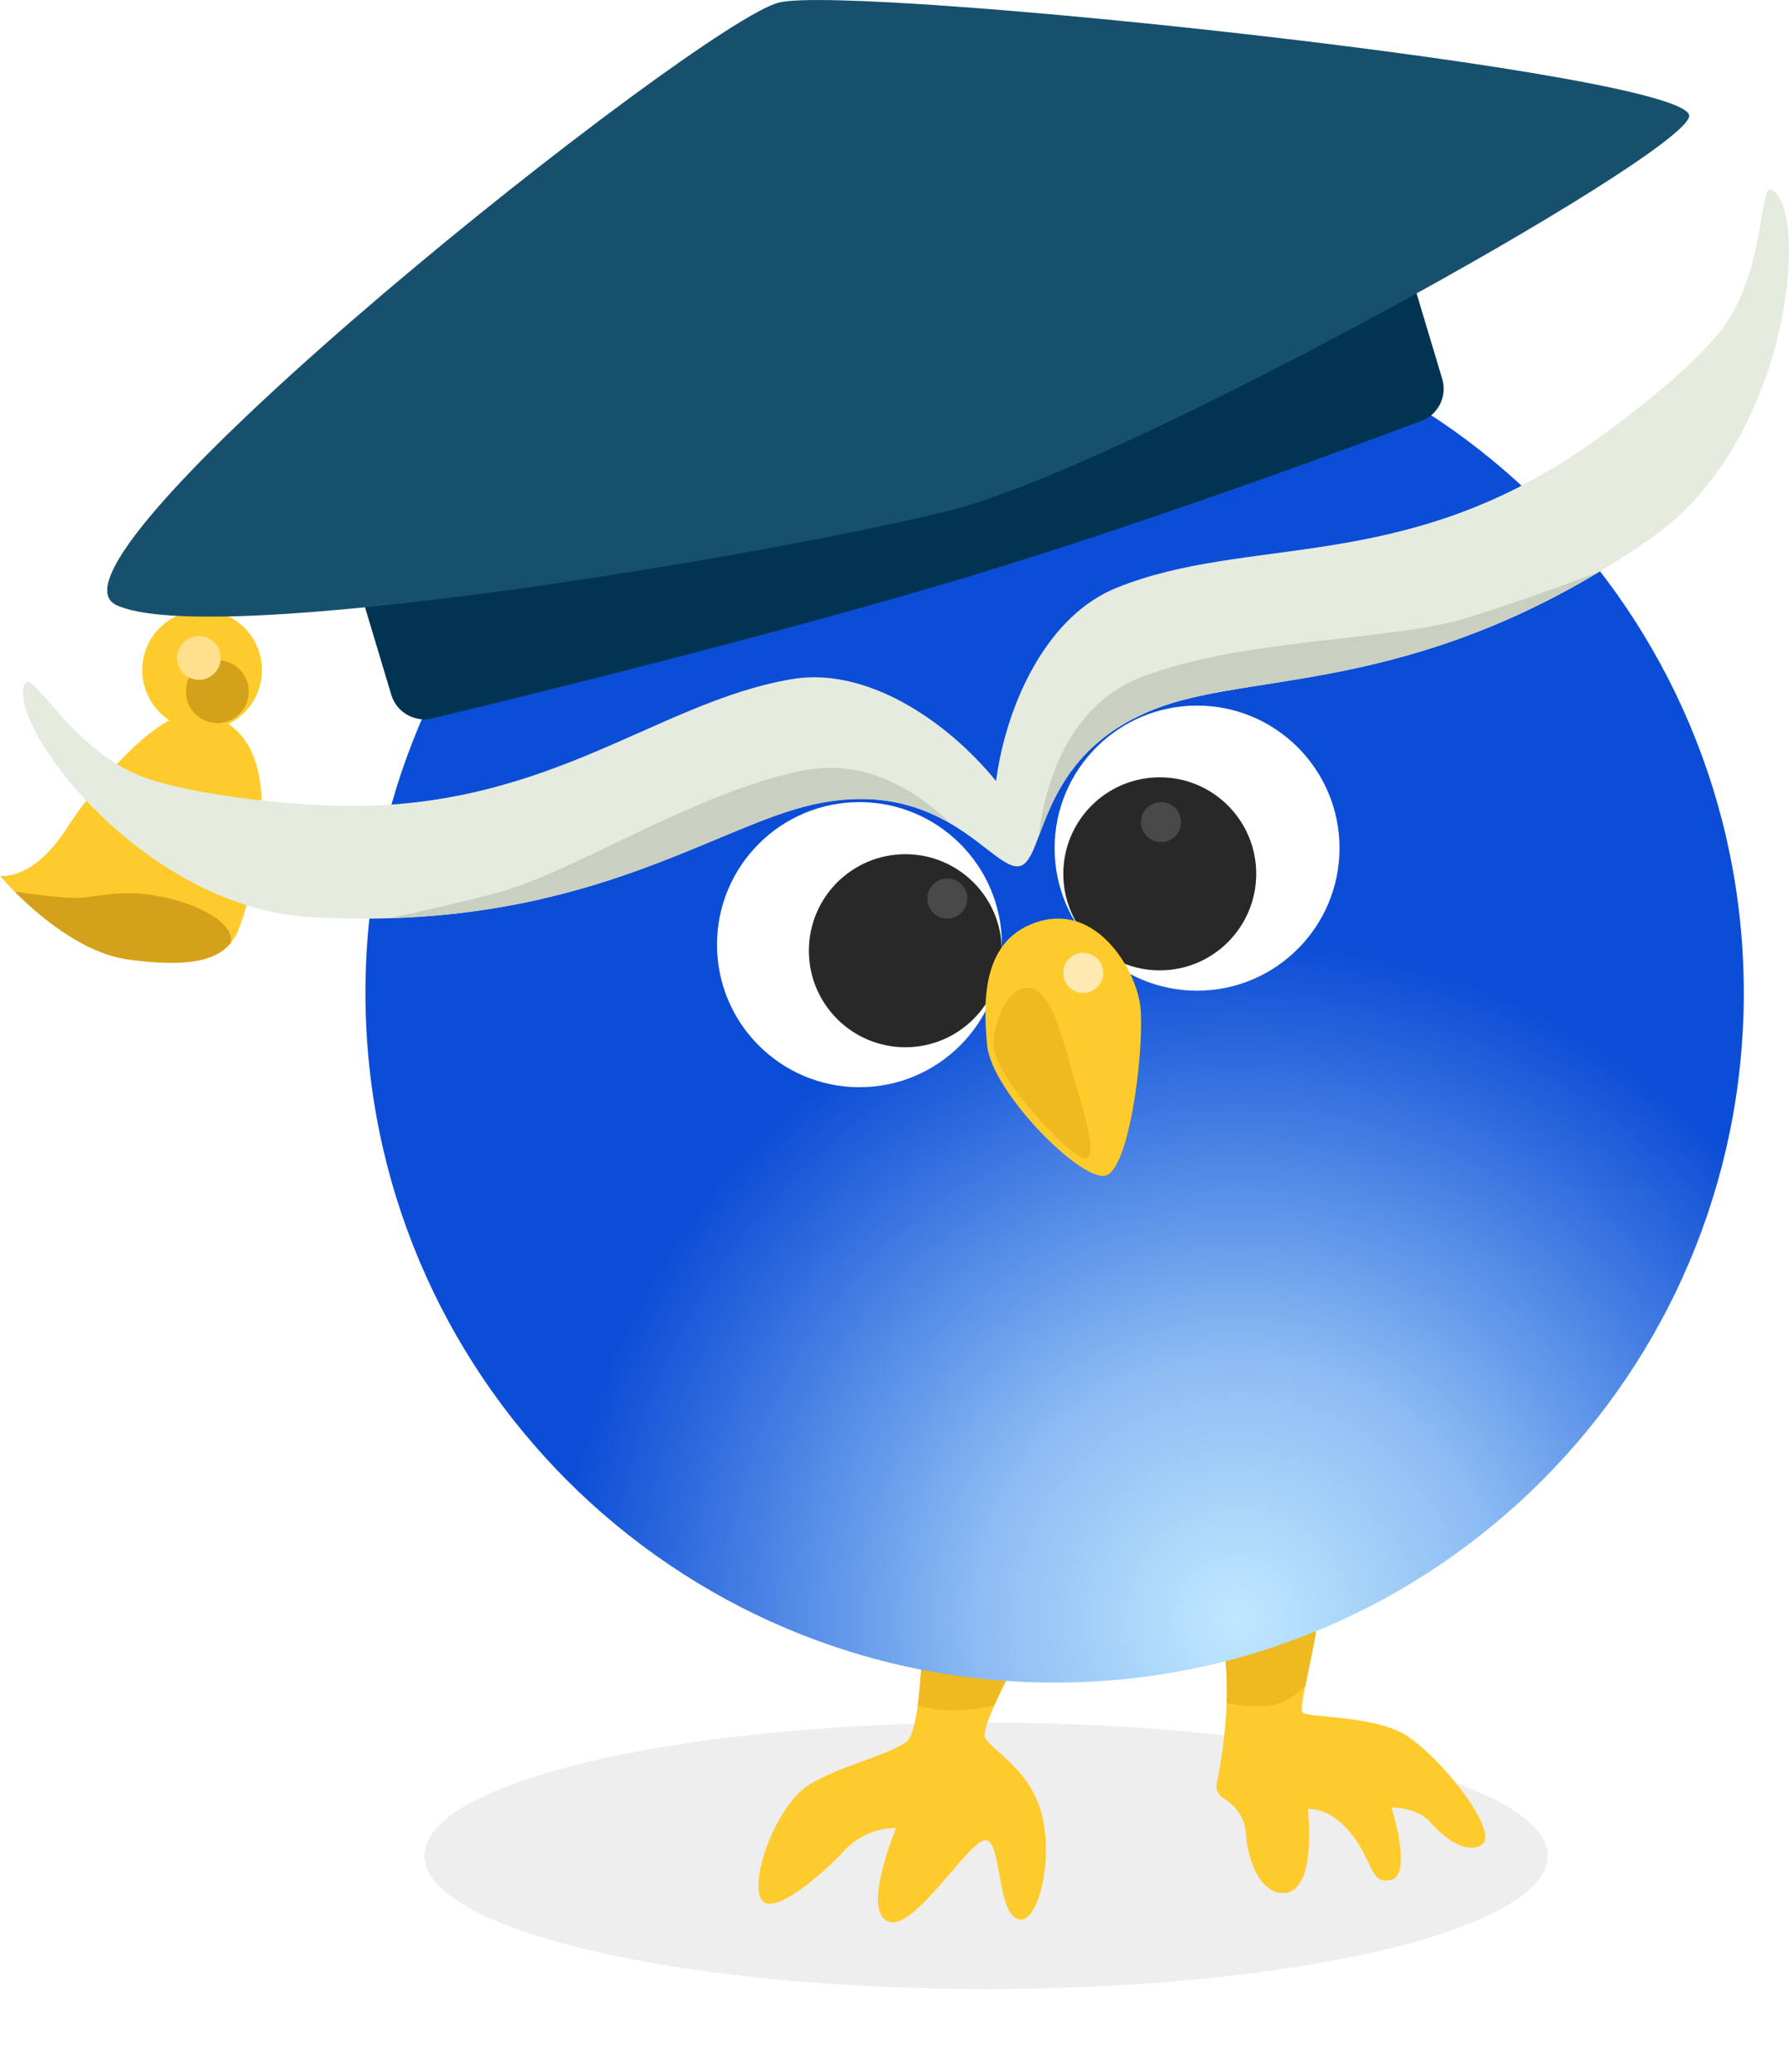 <svg width="215" height="249" viewBox="0 0 215 249" fill="none" xmlns="http://www.w3.org/2000/svg">
<g id="&#227;&#130;&#166;&#227;&#131;&#188;&#227;&#131;&#149;&#227;&#130;&#163;_2 1">
<g id="Ellipse 30" filter="url(#filter0_f_92_2057)">
<ellipse cx="118.5" cy="223" rx="67.5" ry="16" fill="#EEEEEE"/>
</g>
<g id="c">
<path id="Vector" d="M23.76 85.676C19.407 85.1 11.98 93.412 7.932 99.658C3.884 105.903 0 105.246 0 105.246C0 105.246 7.568 114.262 15.5 115.307C23.431 116.351 27.221 115.307 28.653 111.738C30.084 108.169 36.35 87.355 23.76 85.676Z" fill="#FECB2C"/>
<path id="Vector_2" d="M1.772 107.147C4.47 109.859 9.891 114.579 15.5 115.306C22.094 116.175 25.813 115.6 27.714 113.334C28.289 110.951 23.795 108.486 18.726 107.629C13.658 106.772 11.405 108.016 8.483 107.887C6.864 107.817 3.989 107.453 1.772 107.147Z" fill="#D3A21A"/>
<path id="Vector_3" d="M24.288 87.718C28.26 87.718 31.48 84.496 31.48 80.522C31.48 76.548 28.26 73.326 24.288 73.326C20.316 73.326 17.096 76.548 17.096 80.522C17.096 84.496 20.316 87.718 24.288 87.718Z" fill="#FECB2C"/>
<path id="Vector_4" d="M126.743 191.285C126.743 191.285 117.344 207.239 118.424 208.894C119.503 210.55 124.056 212.827 125.299 218.427C126.543 224.027 124.666 231.012 122.542 230.648C119.714 230.167 120.454 221.115 118.424 221.115C116.394 221.115 109.765 232.315 106.667 230.859C103.569 229.404 107.699 219.66 107.699 219.66C107.699 219.66 104.18 219.448 101.493 222.348C98.806 225.248 92.388 230.847 91.343 227.936C90.299 225.025 93.549 216.748 97.21 214.471C100.871 212.193 106.679 210.949 108.943 209.294C111.208 207.638 111.008 188.996 111.008 188.996L126.743 191.273V191.285Z" fill="#FECB2C"/>
<path id="Vector_5" d="M143.861 186.108C143.861 186.108 147.499 194.337 147.452 202.989C147.416 207.908 146.654 212.264 146.231 214.306C146.091 214.999 146.396 215.68 146.994 216.044C148.062 216.701 149.587 218.016 149.728 220.294C149.939 223.815 151.676 227.83 154.539 227.443C158.317 226.926 157.179 217.394 157.179 217.394C157.179 217.394 159.666 216.983 162.353 220.294C165.04 223.604 164.617 226.504 167.21 225.882C169.804 225.259 167.21 217.183 167.21 217.183C167.21 217.183 170.285 217.112 171.927 218.99C173.734 221.057 176.198 222.712 177.982 221.738C180.622 220.282 172.291 209.998 168.149 208.061C164.007 206.124 157.378 206.406 156.557 205.783C155.735 205.161 159.865 192.729 158.422 187.763C156.979 182.797 143.861 186.108 143.861 186.108Z" fill="#FECB2C"/>
<path id="Vector_6" d="M110.304 204.915C111.243 205.22 112.451 205.443 114.012 205.502C116.241 205.572 118.072 205.279 119.515 204.868C120.442 202.766 121.791 200.172 123.058 197.812L110.903 196.45C110.809 199.291 110.633 202.438 110.292 204.915H110.304Z" fill="#EFB920"/>
<path id="Vector_7" d="M147.452 202.989C147.452 203.553 147.428 204.105 147.416 204.645C149.54 205.032 151.816 205.22 153.459 204.762C154.656 204.422 155.817 203.6 156.862 202.614C157.589 198.998 158.997 193.116 158.692 189.324L146.126 192.999C146.853 195.887 147.463 199.385 147.44 202.978L147.452 202.989Z" fill="#EFB920"/>
<path id="Vector_8" d="M126.742 202.179C172.485 202.179 209.567 165.077 209.567 119.309C209.567 73.542 172.485 36.44 126.742 36.44C80.999 36.44 43.917 73.542 43.917 119.309C43.917 165.077 80.999 202.179 126.742 202.179Z" fill="url(#paint0_radial_92_2057)"/>
<path id="Vector_9" d="M103.288 130.638C112.742 130.638 120.407 122.97 120.407 113.51C120.407 104.051 112.742 96.382 103.288 96.382C93.833 96.382 86.169 104.051 86.169 113.51C86.169 122.97 93.833 130.638 103.288 130.638Z" fill="white"/>
<path id="Vector_10" d="M108.802 125.837C115.205 125.837 120.395 120.644 120.395 114.238C120.395 107.832 115.205 102.639 108.802 102.639C102.4 102.639 97.21 107.832 97.21 114.238C97.21 120.644 102.4 125.837 108.802 125.837Z" fill="#282828"/>
<path id="Vector_11" d="M143.861 119.04C153.316 119.04 160.98 111.371 160.98 101.912C160.98 92.452 153.316 84.783 143.861 84.783C134.407 84.783 126.742 92.452 126.742 101.912C126.742 111.371 134.407 119.04 143.861 119.04Z" fill="white"/>
<path id="Vector_12" d="M139.379 116.598C145.782 116.598 150.972 111.405 150.972 104.999C150.972 98.593 145.782 93.4 139.379 93.4C132.977 93.4 127.787 98.593 127.787 104.999C127.787 111.405 132.977 116.598 139.379 116.598Z" fill="#282828"/>
<path id="Vector_13" d="M133.102 141.169C130.45 142.601 119.186 131.296 118.635 125.614C118.083 119.932 118.119 112.63 125.006 110.681C131.894 108.732 136.446 116.492 137.021 120.742C137.596 124.991 135.988 139.607 133.102 141.169Z" fill="#FECB2C"/>
<path id="Vector_14" d="M121.392 103.884C116.793 101.782 120.043 76.366 134.17 70.637C149.998 64.227 168.525 69.029 190.595 53.685C197.729 48.731 205.038 42.591 207.667 38.518C212.172 31.509 211.433 22.035 212.911 22.775C217.464 25.052 215.364 52.864 198.421 64.674C171.775 83.246 151.734 80.675 139.825 84.819C122.882 90.712 126.226 106.091 121.392 103.884Z" fill="#E5EBDF"/>
<path id="Vector_15" d="M123.469 103.226C126.285 99.024 110.21 79.078 95.18 81.602C78.343 84.431 65.073 98.225 38.239 96.734C29.58 96.253 20.123 94.856 15.758 92.755C8.249 89.151 3.919 80.686 3.051 82.095C0.364 86.427 16.72 109.014 37.335 110.2C69.754 112.055 85.489 99.364 97.797 96.652C115.314 92.802 120.512 107.652 123.469 103.226Z" fill="#E5EBDF"/>
<path id="Vector_16" d="M119.491 126.248C118.905 123.407 121.251 118.136 123.844 118.723C126.437 119.31 127.669 124.698 128.913 129.042C130.157 133.385 131.929 138.668 130.567 139.197C129.206 139.725 120.313 130.286 119.491 126.248Z" fill="#EFB920"/>
<path id="Vector_17" d="M130.18 119.31C131.509 119.31 132.586 118.232 132.586 116.903C132.586 115.574 131.509 114.496 130.18 114.496C128.852 114.496 127.775 115.574 127.775 116.903C127.775 118.232 128.852 119.31 130.18 119.31Z" fill="#FFE9B3"/>
<path id="Vector_18" d="M113.848 110.376C115.176 110.376 116.253 109.298 116.253 107.969C116.253 106.64 115.176 105.562 113.848 105.562C112.519 105.562 111.442 106.64 111.442 107.969C111.442 109.298 112.519 110.376 113.848 110.376Z" fill="#494949"/>
<path id="Vector_19" d="M139.532 101.195C140.86 101.195 141.937 100.118 141.937 98.789C141.937 97.46 140.86 96.382 139.532 96.382C138.203 96.382 137.126 97.46 137.126 98.789C137.126 100.118 138.203 101.195 139.532 101.195Z" fill="#494949"/>
<path id="Vector_20" d="M176.163 74.288C167.187 77.047 149.388 76.636 137.127 81.379C127.599 85.065 125.358 95.866 124.83 100.491C126.52 96.018 129.136 88.54 139.813 84.819C150.761 81.003 168.607 82.858 192.132 68.735C187.814 70.355 181.455 72.656 176.151 74.288H176.163Z" fill="#C9D0C1"/>
<path id="Vector_21" d="M96.67 92.555C83.764 95.044 68.886 104.846 59.816 107.265C55.698 108.368 50.84 109.46 46.757 110.329C72.922 109.554 86.744 99.082 97.797 96.652C105.283 95.009 110.516 96.77 114.282 98.988C110.457 95.279 104.25 91.099 96.67 92.555Z" fill="#C9D0C1"/>
<path id="Vector_22" d="M170.554 50.668C170.554 50.668 139.497 62.467 113.531 70.144C87.565 77.822 52.178 86.263 52.178 86.263C49.995 86.92 47.684 85.676 47.027 83.492L38.426 54.836C37.769 52.652 39.013 50.34 41.196 49.682L159.572 14.099C161.755 13.442 164.066 14.686 164.723 16.87L173.324 45.526C173.981 47.71 172.737 50.023 170.554 50.68V50.668Z" fill="#003452"/>
<path id="Vector_23" d="M93.62 0.305C84.116 2.642 2.746 67.256 13.939 72.68C25.133 78.104 93.444 66.552 114.294 61.304C135.132 56.057 201.448 19.218 202.997 14.052C204.546 8.887 102.725 -1.937 93.62 0.305Z" fill="#16506D"/>
<path id="Vector_24" d="M26.118 86.885C28.205 86.885 29.896 85.192 29.896 83.105C29.896 81.017 28.205 79.325 26.118 79.325C24.032 79.325 22.34 81.017 22.34 83.105C22.34 85.192 24.032 86.885 26.118 86.885Z" fill="#D3A21A"/>
<path id="Vector_25" d="M23.901 81.684C25.352 81.684 26.529 80.507 26.529 79.055C26.529 77.602 25.352 76.425 23.901 76.425C22.449 76.425 21.273 77.602 21.273 79.055C21.273 80.507 22.449 81.684 23.901 81.684Z" fill="#FFE18D"/>
</g>
</g>
<defs>
<filter id="filter0_f_92_2057" x="41" y="197" width="155" height="52" filterUnits="userSpaceOnUse" color-interpolation-filters="sRGB">
<feFlood flood-opacity="0" result="BackgroundImageFix"/>
<feBlend mode="normal" in="SourceGraphic" in2="BackgroundImageFix" result="shape"/>
<feGaussianBlur stdDeviation="5" result="effect1_foregroundBlur_92_2057"/>
</filter>
<radialGradient id="paint0_radial_92_2057" cx="0" cy="0" r="1" gradientUnits="userSpaceOnUse" gradientTransform="translate(148.695 194.725) scale(81.628 81.672)">
<stop stop-color="#C0E9FF"/>
<stop offset="0.39" stop-color="#8BBBF3"/>
<stop offset="0.85" stop-color="#2A67DD"/>
<stop offset="1" stop-color="#0B4DD6"/>
</radialGradient>
</defs>
</svg>
